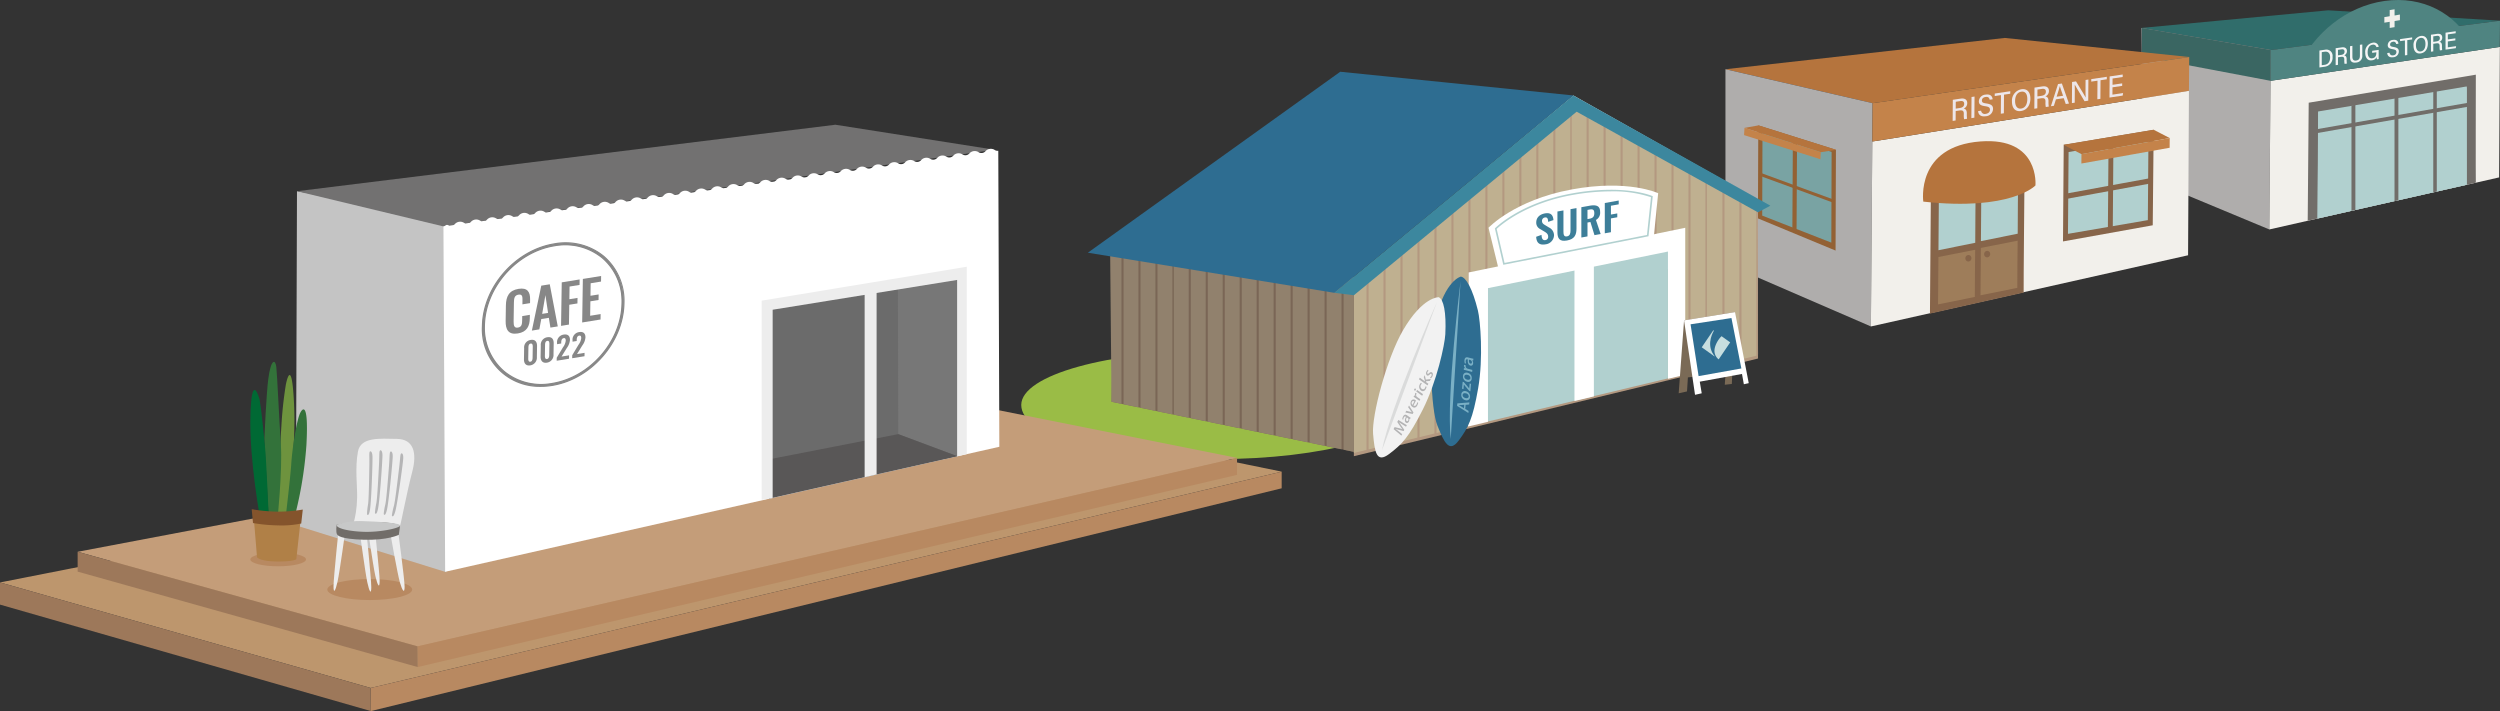 <svg xmlns="http://www.w3.org/2000/svg" xmlns:xlink="http://www.w3.org/1999/xlink" width="774.118" height="220.178" viewBox="0 0 774.118 220.178">
  <rect x="0" y="0" width="774.118" height="220.178" fill="#333333" stroke="none"/>
  <defs>
    <clipPath id="clip-path">
      <path id="パス_25489" data-name="パス 25489" d="M938.6,721.766V776.19l125.139-30.238-.044-47.216-57.143-32.9Z" transform="translate(-938.604 -665.839)" fill="none"/>
    </clipPath>
    <clipPath id="clip-path-2">
      <path id="パス_25492" data-name="パス 25492" d="M835.554,777.8l75.053,15.5-.006-54.078-75.486-8.885Z" transform="translate(-835.114 -730.333)" fill="none"/>
    </clipPath>
    <clipPath id="clip-path-3">
      <path id="パス_25587" data-name="パス 25587" d="M540.542,710.912V819.643L714.9,780.173l-.333-93.188Z" transform="translate(-540.542 -686.985)" fill="none"/>
    </clipPath>
  </defs>
  <g id="House_group2" transform="translate(6397.033 5830.971)">
    <g id="drug_store" data-name="drug store" transform="translate(3277.085 -312.66)">
      <path id="パス_25435" data-name="パス 25435" d="M1271.858,634.29l57.838-5.457,53.2,3.209-70.976,9.082Z" transform="translate(-10282.894 -6143.951)" fill="#306d6b"/>
      <path id="パス_25436" data-name="パス 25436" d="M1271.858,636.315h0l.565,46.156,39.035,16.244.459-55.567Z" transform="translate(-10282.894 -6145.976)" fill="#afadac"/>
      <path id="パス_25437" data-name="パス 25437" d="M1397.546,644.361l-.236,40.415-71.161,16.116.38-46.027Z" transform="translate(-10297.584 -6148.153)" fill="#f2f0eb"/>
      <path id="パス_25438" data-name="パス 25438" d="M1326.749,642.314l-.079,9.54,70.979-10.5.076-8.117Z" transform="translate(-10297.726 -6145.141)" fill="#4f8481"/>
      <path id="パス_25439" data-name="パス 25439" d="M1342.762,664.833l-.309,36.538s52.121-11.789,52.059-11.777,0-33.438,0-33.438Z" transform="translate(-10301.996 -6151.344)" fill="#716d69"/>
      <path id="パス_25440" data-name="パス 25440" d="M1346.906,669.246l-.276,32.88,46.192-10.444c-.053.012,0-30.2,0-30.2Z" transform="translate(-10303.126 -6152.786)" fill="#b1d0cf"/>
      <path id="パス_25441" data-name="パス 25441" d="M1311.883,652.688l-39.86-7.541v-8.832l39.939,6.833Z" transform="translate(-10282.938 -6145.976)" fill="#3a6662"/>
      <path id="パス_25442" data-name="パス 25442" d="M1365.141,624.749c-11.776,1.655-21.955,10-26.823,20.716l53.645-7.54c-4.867-9.352-15.048-14.831-26.823-13.176" transform="translate(-10300.877 -6142.767)" fill="#4f8481"/>
      <path id="パス_25443" data-name="パス 25443" d="M1347.421,643.69l1.722-.244a1.926,1.926,0,0,1,2.348,2.169,2.809,2.809,0,0,1-2.427,3.091l-1.642.233Zm.727,4.551.891-.126c1.139-.161,1.7-1.036,1.7-2.374,0-1.222-.654-1.826-1.691-1.68l-.9.127Zm5.024-2.462v2.346l-.718.1v-5.249l1.9-.268c.932-.132,1.589.241,1.589,1.141a1.413,1.413,0,0,1-.847,1.346c.539.1.762.5.762,1.2v.1a7.3,7.3,0,0,0,.072,1.232l-.712.1a4.942,4.942,0,0,1-.09-1.228V646.5c0-.717-.258-.958-1.083-.841Zm0-.6.93-.131c.646-.092,1.1-.341,1.1-1.047,0-.547-.369-.764-.953-.681l-1.082.153Zm4.463-2.936v3.341c0,.785.276,1.334,1.175,1.207s1.153-.724,1.153-1.541v-3.337l.74-.1v3.363a2.015,2.015,0,0,1-1.911,2.232c-1.365.193-1.889-.46-1.889-1.662v-3.4Zm7.579,4.176a4.81,4.81,0,0,1-.062-.72,1.743,1.743,0,0,1-1.512,1.019c-1.361.193-2.033-.881-2.033-2.387a2.813,2.813,0,0,1,2.268-3.044,1.487,1.487,0,0,1,1.905,1.26l-.713.1a.973.973,0,0,0-1.227-.747c-1.043.147-1.483,1.155-1.483,2.327,0,1.1.42,2.005,1.419,1.864,1.053-.149,1.276-.916,1.276-1.829v-.031l-1.3.184v-.638l2.017-.285v2.848Zm3.927-2.05a.9.9,0,0,0,1.133.807,1,1,0,0,0,.992-.994c0-.562-.275-.759-1.159-.907-1.112-.177-1.529-.5-1.529-1.251a1.692,1.692,0,0,1,1.626-1.627c1.146-.163,1.633.433,1.689,1.185l-.718.1a.76.76,0,0,0-.987-.7c-.584.082-.873.409-.873.869s.269.613,1.087.745c1.293.21,1.611.668,1.611,1.4a1.814,1.814,0,0,1-1.772,1.775c-1.092.154-1.748-.336-1.821-1.3Zm4.756-3.8-1.5.212v-.624l3.742-.529v.624l-1.507.213v4.625l-.732.1Zm7.1.965c0,1.508-.7,2.831-2.249,3.05-1.471.208-2.189-.864-2.189-2.421a2.788,2.788,0,0,1,2.252-2.985C1380.274,638.968,1381,640.038,1381,641.532Zm-3.684.514c0,1.2.479,2.065,1.473,1.925,1.039-.147,1.47-1.122,1.47-2.329,0-1.155-.44-2-1.472-1.856S1377.312,640.913,1377.312,642.046Zm5.37-.443v2.346l-.718.1V638.8l1.9-.268c.932-.132,1.589.242,1.589,1.141a1.413,1.413,0,0,1-.847,1.346c.539.105.762.5.762,1.2v.1a7.283,7.283,0,0,0,.072,1.232l-.711.1a4.921,4.921,0,0,1-.09-1.228v-.111c0-.717-.258-.958-1.082-.842Zm0-.6.93-.131c.646-.091,1.1-.341,1.1-1.047,0-.548-.368-.764-.953-.681l-1.082.153Zm6.832-.46-2.328.329V642.7l2.563-.363-.095.63-3.179.449v-5.249l3.146-.444v.619l-2.435.344v1.567l2.328-.329Z" transform="translate(-10303.341 -6146.355)" fill="#f5f6f6"/>
      <path id="パス_25444" data-name="パス 25444" d="M1378.77,633.931l-1.509.244v-5.527l1.509-.244Z" transform="translate(-10311.415 -6143.835)" fill="#f2f0eb"/>
      <path id="パス_25445" data-name="パス 25445" d="M1374.993,633.149v-1.732l4.816-.777v1.732Z" transform="translate(-10310.802 -6144.44)" fill="#f2f0eb"/>
      <path id="パス_25446" data-name="パス 25446" d="M1346.631,702.035l.166-33.13,46.026-7.757v30.437Z" transform="translate(-10303.127 -6152.695)" fill="#b1d0cf"/>
      <path id="パス_25447" data-name="パス 25447" d="M1361.03,669.127v32.634l1.209-.273V668.912Z" transform="translate(-10307.022 -6154.796)" fill="#716d69"/>
      <path id="パス_25448" data-name="パス 25448" d="M1379.308,665.312v32.336l1.193-.226V664.845Z" transform="translate(-10311.969 -6153.695)" fill="#716d69"/>
      <path id="パス_25449" data-name="パス 25449" d="M1395.755,661.644V693.98l1.093-.246V661.316Z" transform="translate(-10316.419 -6152.741)" fill="#716d69"/>
      <line id="線_668" data-name="線 668" y1="8.393" x2="48.044" transform="translate(-8957.221 -5486.003)" fill="none" stroke="#716d69" stroke-miterlimit="10" stroke-width="1.2"/>
    </g>
    <g id="risorante" transform="translate(3278 -312.972)">
      <path id="パス_25450" data-name="パス 25450" d="M1094.019,650.675l86.5-9.687,57.108,5.905-98.041,14.3Z" transform="translate(-10234.771 -6147.24)" fill="#b5743d"/>
      <path id="パス_25451" data-name="パス 25451" d="M1094.019,654.268h0v60.144l45.042,19.507.522-69.136Z" transform="translate(-10234.771 -6150.833)" fill="#afadac"/>
      <path id="パス_25452" data-name="パス 25452" d="M1254.248,663.427l-.269,50.931L1155.771,736.4l.432-57.267Z" transform="translate(-10251.481 -6153.312)" fill="#f2f0eb"/>
      <path id="パス_25453" data-name="パス 25453" d="M1156.454,663.38l-.09,11.869,98.045-15.7.086-10.462Z" transform="translate(-10251.642 -6149.431)" fill="#c4834a"/>
      <path id="パス_25454" data-name="パス 25454" d="M1181.163,697.436l-.328,43.443,29.011-6.514c-.066.015.3-39.7.3-39.7Z" transform="translate(-10258.264 -6161.765)" fill="#87654a"/>
      <path id="パス_25455" data-name="パス 25455" d="M1184.6,703.242l-.153,20.286s11.428-2.309,11.387-2.3.136-18.124.136-18.124Z" transform="translate(-10259.24 -6164.048)" fill="#b1d0cf"/>
      <path id="パス_25456" data-name="パス 25456" d="M1202.628,699.383l-.153,20.286,11.388-2.3c-.042.009.136-18.124.136-18.124Z" transform="translate(-10264.119 -6163.004)" fill="#b1d0cf"/>
      <path id="パス_25457" data-name="パス 25457" d="M1202.413,729.291l-.111,14.674,11.387-2.3c-.041.009.11-14.609.11-14.609Z" transform="translate(-10264.072 -6170.529)" fill="#9e7d5a"/>
      <path id="パス_25458" data-name="パス 25458" d="M1184.382,733.149l-.111,14.674,11.387-2.3c-.041.009.11-14.609.11-14.609Z" transform="translate(-10259.193 -6171.573)" fill="#9e7d5a"/>
      <path id="パス_25459" data-name="パス 25459" d="M1177.974,703.529s-2.481-17.132,17.731-18.638c18.371-1.368,16.995,13.635,16.995,13.635s-7.527,8.013-34.726,5" transform="translate(-10257.464 -6159.096)" fill="#b5743d"/>
      <path id="パス_25460" data-name="パス 25460" d="M1265.1,709.548l-27.791,5,.226-29.925,27.855-4.654Z" transform="translate(-10273.544 -6157.788)" fill="#87654a"/>
      <path id="パス_25461" data-name="パス 25461" d="M1264.154,708.932l-24.73,4.247.192-25.335,24.73-4.248Z" transform="translate(-10274.117 -6158.77)" fill="#b1d0cf"/>
      <path id="パス_25462" data-name="パス 25462" d="M1257.883,712.224l-1.516.018.206-27.186,1.516-.018Z" transform="translate(-10278.702 -6159.16)" fill="#87654a"/>
      <path id="パス_25463" data-name="パス 25463" d="M1238.318,706.969l-.226-1.611,26.627-4.892.227,1.611Z" transform="translate(-10273.757 -6163.334)" fill="#87654a"/>
      <path id="パス_25464" data-name="パス 25464" d="M1237.537,684.632l27.912-4.665,4.97,2.568-27.329,4.981Z" transform="translate(-10273.606 -6157.788)" fill="#b5743d"/>
      <path id="パス_25465" data-name="パス 25465" d="M1245.142,688.469l-.022,2.909,27.329-4.883.023-3.007Z" transform="translate(-10275.659 -6158.74)" fill="#c4834a"/>
      <path id="パス_25466" data-name="パス 25466" d="M1107.806,706.909l24.043,9.969.115-31.206-24.043-7.562Z" transform="translate(-10238.503 -6157.285)" fill="#936134"/>
      <path id="パス_25467" data-name="パス 25467" d="M1109.626,706.313l21.4,8.358.091-28.067-21.4-7.535Z" transform="translate(-10238.995 -6157.544)" fill="#79a3a3"/>
      <path id="パス_25468" data-name="パス 25468" d="M1122.424,711.389l1.3.47.159-28.443-1.3-.47Z" transform="translate(-10242.458 -6158.593)" fill="#936134"/>
      <path id="パス_25469" data-name="パス 25469" d="M1131.392,707.509l.173-.941-23.214-8.5-.174.942Z" transform="translate(-10238.604 -6162.686)" fill="#936134"/>
      <path id="パス_25470" data-name="パス 25470" d="M1130.434,685.671l-23.995-7.563-4.338.781,23.631,7.527Z" transform="translate(-10236.959 -6157.284)" fill="#b5743d"/>
      <path id="パス_25471" data-name="パス 25471" d="M1125.683,686.7l-.13,2.185-23.631-7.469.131-2.243Z" transform="translate(-10236.91 -6157.574)" fill="#c4834a"/>
      <path id="パス_25472" data-name="パス 25472" d="M1191.412,670.577l-.022,2.924-.923.138.049-6.542,2.44-.364c1.2-.179,2.039.276,2.031,1.4a1.8,1.8,0,0,1-1.1,1.691c.693.122.975.613.969,1.488v.128a8.8,8.8,0,0,0,.081,1.535l-.915.137a5.922,5.922,0,0,1-.1-1.529v-.139c.007-.893-.322-1.189-1.383-1.031Zm.006-.745,1.195-.178c.831-.125,1.423-.442,1.429-1.323.005-.681-.467-.946-1.217-.833l-1.391.207Z" transform="translate(-10260.87 -6154.196)" fill="#ede6e9"/>
      <path id="パス_25473" data-name="パス 25473" d="M1199.4,665.867l-.05,6.542-.931.139.049-6.542Z" transform="translate(-10263.022 -6153.972)" fill="#ede6e9"/>
      <path id="パス_25474" data-name="パス 25474" d="M1202.213,670a1.127,1.127,0,0,0,1.447.989c.8-.119,1.278-.577,1.284-1.255.005-.7-.346-.942-1.48-1.112-1.428-.2-1.96-.6-1.953-1.535a2.194,2.194,0,0,1,2.105-2.054c1.473-.221,2.093.513,2.159,1.449l-.923.139c-.095-.618-.455-.977-1.262-.857-.751.112-1.126.524-1.131,1.1,0,.589.34.761,1.39.912,1.659.24,2.063.807,2.056,1.715a2.349,2.349,0,0,1-2.293,2.241c-1.4.209-2.243-.392-2.327-1.589Z" transform="translate(-10263.798 -6153.735)" fill="#ede6e9"/>
      <path id="パス_25475" data-name="パス 25475" d="M1210.264,664.809l-1.934.289.006-.777,4.813-.719-.006.778-1.938.289-.044,5.765-.941.14Z" transform="translate(-10265.703 -6153.359)" fill="#ede6e9"/>
      <path id="パス_25476" data-name="パス 25476" d="M1221.357,665.662c-.014,1.879-.926,3.538-2.917,3.836-1.893.283-2.805-1.042-2.791-2.982a3.578,3.578,0,0,1,2.923-3.758c1.881-.281,2.8,1.042,2.785,2.9m-4.738.7c-.012,1.492.6,2.566,1.875,2.375,1.336-.2,1.9-1.421,1.91-2.926.011-1.44-.546-2.487-1.873-2.29s-1.9,1.428-1.911,2.84" transform="translate(-10267.684 -6153.121)" fill="#ede6e9"/>
      <path id="パス_25477" data-name="パス 25477" d="M1226.091,665.4l-.022,2.924-.923.138.049-6.542,2.44-.364c1.2-.179,2.039.276,2.031,1.4a1.805,1.805,0,0,1-1.1,1.691c.692.122.974.613.968,1.489v.128a8.788,8.788,0,0,0,.081,1.534l-.915.137a5.925,5.925,0,0,1-.1-1.529v-.139c.007-.893-.322-1.189-1.383-1.031Zm.006-.745,1.195-.178c.832-.125,1.423-.441,1.43-1.322.005-.682-.467-.946-1.217-.834l-1.391.207Z" transform="translate(-10270.254 -6152.794)" fill="#ede6e9"/>
      <path id="パス_25478" data-name="パス 25478" d="M1233.739,665.234l-.633,2-.929.139c.407-1.214,1.751-5.488,2.207-6.864l1.188-.177,2.2,6.205-.993.15-.628-1.813Zm2.206-1.107c-.525-1.535-.864-2.452-.995-2.969l-.015,0c-.187.79-.535,1.85-.988,3.265Z" transform="translate(-10272.156 -6152.474)" fill="#ede6e9"/>
      <path id="パス_25479" data-name="パス 25479" d="M1241.1,665.944l.05-6.542,1.223-.182c2.51,4.139,2.858,4.716,2.975,4.991l.015,0c-.056-.843-.058-1.9-.05-2.963l.019-2.468.875-.131-.05,6.542-1.145.171c-2.685-4.5-2.9-4.9-3.031-5.149h-.01c.042.834.027,1.939.018,3.112l-.019,2.49Z" transform="translate(-10274.572 -6152.018)" fill="#ede6e9"/>
      <path id="パス_25480" data-name="パス 25480" d="M1251.242,658.688l-1.933.289.006-.778,4.813-.718-.006.778-1.939.29-.043,5.764-.942.14Z" transform="translate(-10276.792 -6151.703)" fill="#ede6e9"/>
      <path id="パス_25482" data-name="パス 25482" d="M1197.744,734.128a1,1,0,0,1-.947,1.024.955.955,0,0,1-.932-1,1,1,0,0,1,.947-1.024.956.956,0,0,1,.932,1" transform="translate(-10262.331 -6172.172)" fill="#87654a"/>
      <path id="パス_25483" data-name="パス 25483" d="M1205.711,732.37a1,1,0,0,1-.947,1.024.955.955,0,0,1-.931-1,1,1,0,0,1,.947-1.024.955.955,0,0,1,.931,1" transform="translate(-10264.487 -6171.696)" fill="#87654a"/>
      <path id="パス_25930" data-name="パス 25930" d="M1260.982,660l-3,.447-.017,2.272,3.3-.492-.128.786-4.088.61.05-6.542,4.046-.6-.006.772-3.133.468-.015,1.953,2.995-.447Z" transform="translate(-10278.888 -6151.412)" fill="#ede6e9"/>
    </g>
    <g id="surf" transform="translate(3304 -455.941)">
      <path id="パス_25484" data-name="パス 25484" d="M918.048,790.535c0,9.263-27.011,16.773-60.328,16.773-36.416,0-60.329-7.509-60.329-16.773s27.011-16.773,60.329-16.773,60.328,7.508,60.328,16.773" transform="translate(-10182.197 -6040.167)" fill="#9abc46"/>
      <path id="パス_25485" data-name="パス 25485" d="M1063.743,745.481l-.131-47.907-57.055-32.207-66.323,55.39-1.63,54.962Z" transform="translate(-10220.408 -6010.837)" fill="#f0f0f0"/>
      <path id="パス_25486" data-name="パス 25486" d="M835.718,778.109l.8-46.629,74.248,8.048.006,54.078Z" transform="translate(-10192.567 -6028.726)" fill="#7a6656"/>
      <path id="パス_25487" data-name="パス 25487" d="M1063.743,745.952l-.044-47.215-57.143-32.9L938.6,721.767V776.19Z" transform="translate(-10220.408 -6009.964)" fill="#b39880"/>
      <g id="グループ_11311" data-name="グループ 11311" transform="translate(-9281.804 -5345.125)">
        <g id="グループ_11310" data-name="グループ 11310" clip-path="url(#clip-path)">
          <rect id="長方形_6707" data-name="長方形 6707" width="4.608" height="115.645" transform="translate(-0.702 -3.132)" fill="#bfb090"/>
          <rect id="長方形_6708" data-name="長方形 6708" width="4.608" height="115.645" transform="translate(4.556 -3.132)" fill="#bfb090"/>
          <rect id="長方形_6709" data-name="長方形 6709" width="4.608" height="115.645" transform="translate(9.813 -3.132)" fill="#bfb090"/>
          <rect id="長方形_6710" data-name="長方形 6710" width="4.608" height="115.645" transform="translate(15.071 -3.132)" fill="#bfb090"/>
          <rect id="長方形_6711" data-name="長方形 6711" width="4.608" height="115.645" transform="translate(20.329 -3.132)" fill="#bfb090"/>
          <rect id="長方形_6712" data-name="長方形 6712" width="4.608" height="115.645" transform="translate(25.586 -3.132)" fill="#bfb090"/>
          <rect id="長方形_6713" data-name="長方形 6713" width="4.608" height="115.645" transform="translate(30.844 -3.132)" fill="#bfb090"/>
          <rect id="長方形_6714" data-name="長方形 6714" width="4.608" height="115.645" transform="translate(36.101 -3.132)" fill="#bfb090"/>
          <rect id="長方形_6715" data-name="長方形 6715" width="4.608" height="115.645" transform="translate(41.359 -3.132)" fill="#bfb090"/>
          <rect id="長方形_6716" data-name="長方形 6716" width="4.608" height="115.645" transform="translate(46.616 -3.132)" fill="#bfb090"/>
          <rect id="長方形_6717" data-name="長方形 6717" width="4.608" height="115.645" transform="translate(51.874 -3.132)" fill="#bfb090"/>
          <rect id="長方形_6718" data-name="長方形 6718" width="4.608" height="115.645" transform="translate(57.132 -3.132)" fill="#bfb090"/>
          <rect id="長方形_6719" data-name="長方形 6719" width="4.608" height="115.645" transform="translate(62.389 -3.132)" fill="#bfb090"/>
          <rect id="長方形_6720" data-name="長方形 6720" width="4.608" height="115.645" transform="translate(67.444 -3.132)" fill="#bfb090"/>
          <rect id="長方形_6721" data-name="長方形 6721" width="4.608" height="115.645" transform="translate(72.702 -3.132)" fill="#bfb090"/>
          <rect id="長方形_6722" data-name="長方形 6722" width="4.608" height="115.645" transform="translate(77.959 -3.132)" fill="#bfb090"/>
          <rect id="長方形_6723" data-name="長方形 6723" width="4.608" height="115.645" transform="translate(83.217 -3.132)" fill="#bfb090"/>
          <rect id="長方形_6724" data-name="長方形 6724" width="4.608" height="115.645" transform="translate(88.474 -3.132)" fill="#bfb090"/>
          <rect id="長方形_6725" data-name="長方形 6725" width="4.608" height="115.645" transform="translate(93.732 -3.132)" fill="#bfb090"/>
          <rect id="長方形_6726" data-name="長方形 6726" width="4.608" height="115.645" transform="translate(98.99 -3.132)" fill="#bfb090"/>
          <rect id="長方形_6727" data-name="長方形 6727" width="4.608" height="115.645" transform="translate(104.247 -3.132)" fill="#bfb090"/>
          <path id="パス_25488" data-name="パス 25488" d="M1093.273,777.161l-4.791-.079V661.437l4.791.079Z" transform="translate(-979.16 -664.648)" fill="#bfb090"/>
          <rect id="長方形_6728" data-name="長方形 6728" width="4.608" height="115.645" transform="translate(114.762 -3.132)" fill="#bfb090"/>
          <rect id="長方形_6729" data-name="長方形 6729" width="4.608" height="115.645" transform="translate(120.02 -3.132)" fill="#bfb090"/>
          <rect id="長方形_6730" data-name="長方形 6730" width="4.608" height="115.645" transform="translate(125.277 -3.132)" fill="#bfb090"/>
        </g>
      </g>
      <path id="パス_25490" data-name="パス 25490" d="M987.066,783.082l.187-47.713,67.065-13.832v45.5l-5.352,1.277V734.32l-55.727,10.255v37.034Z" transform="translate(-10233.521 -6026.036)" fill="#fff"/>
      <path id="パス_25491" data-name="パス 25491" d="M995.529,741.92v42.323l55.727-13.349V731.625l-55.727,11.333" transform="translate(-10235.811 -6028.766)" fill="#b1d0cf"/>
      <g id="グループ_11315" data-name="グループ 11315" transform="translate(-9357.29 -5298.083)">
        <g id="グループ_11314" data-name="グループ 11314" clip-path="url(#clip-path-2)">
          <rect id="長方形_6732" data-name="長方形 6732" width="4.608" height="115.645" transform="translate(-27.383 -34.948)" fill="#91816d"/>
          <rect id="長方形_6733" data-name="長方形 6733" width="4.608" height="115.645" transform="translate(-22.126 -34.948)" fill="#91816d"/>
          <rect id="長方形_6734" data-name="長方形 6734" width="4.608" height="115.645" transform="translate(-16.869 -34.948)" fill="#91816d"/>
          <rect id="長方形_6735" data-name="長方形 6735" width="4.608" height="115.645" transform="translate(-11.611 -34.948)" fill="#91816d"/>
          <rect id="長方形_6736" data-name="長方形 6736" width="4.608" height="115.645" transform="translate(-6.354 -34.948)" fill="#91816d"/>
          <rect id="長方形_6737" data-name="長方形 6737" width="4.608" height="115.645" transform="translate(-1.096 -34.948)" fill="#91816d"/>
          <rect id="長方形_6738" data-name="長方形 6738" width="4.608" height="115.645" transform="translate(4.161 -34.948)" fill="#91816d"/>
          <rect id="長方形_6739" data-name="長方形 6739" width="4.608" height="115.645" transform="translate(9.419 -34.948)" fill="#91816d"/>
          <rect id="長方形_6740" data-name="長方形 6740" width="4.608" height="115.645" transform="translate(14.676 -34.948)" fill="#91816d"/>
          <rect id="長方形_6741" data-name="長方形 6741" width="4.608" height="115.645" transform="translate(19.731 -34.948)" fill="#91816d"/>
          <rect id="長方形_6742" data-name="長方形 6742" width="4.608" height="115.645" transform="translate(24.989 -34.948)" fill="#91816d"/>
          <rect id="長方形_6743" data-name="長方形 6743" width="4.608" height="115.645" transform="translate(30.246 -34.948)" fill="#91816d"/>
          <rect id="長方形_6744" data-name="長方形 6744" width="4.608" height="115.645" transform="translate(35.504 -34.948)" fill="#91816d"/>
          <rect id="長方形_6745" data-name="長方形 6745" width="4.608" height="115.645" transform="translate(40.762 -34.948)" fill="#91816d"/>
          <rect id="長方形_6746" data-name="長方形 6746" width="4.608" height="115.645" transform="translate(46.019 -34.948)" fill="#91816d"/>
          <rect id="長方形_6747" data-name="長方形 6747" width="4.608" height="115.645" transform="translate(51.277 -34.948)" fill="#91816d"/>
          <rect id="長方形_6748" data-name="長方形 6748" width="4.608" height="115.645" transform="translate(56.534 -34.948)" fill="#91816d"/>
          <rect id="長方形_6749" data-name="長方形 6749" width="4.608" height="115.645" transform="translate(61.792 -34.948)" fill="#91816d"/>
          <rect id="長方形_6750" data-name="長方形 6750" width="4.608" height="115.645" transform="translate(67.049 -34.948)" fill="#91816d"/>
          <rect id="長方形_6751" data-name="長方形 6751" width="4.608" height="115.645" transform="translate(72.307 -34.948)" fill="#91816d"/>
          <rect id="長方形_6752" data-name="長方形 6752" width="4.608" height="115.645" transform="translate(77.565 -34.948)" fill="#91816d"/>
          <rect id="長方形_6753" data-name="長方形 6753" width="4.608" height="115.645" transform="translate(82.822 -34.948)" fill="#91816d"/>
        </g>
      </g>
      <path id="パス_25493" data-name="パス 25493" d="M976,662.643,902,723.757l-76.341-12.422L903.816,655.3Z" transform="translate(-10189.846 -6008.113)" fill="#2e6d91"/>
      <path id="パス_25494" data-name="パス 25494" d="M1005.338,670.394l-68.974,56.832-6.041-.745,73.993-61.114,61,34.127-3.838,2.063Z" transform="translate(-10218.166 -6010.836)" fill="#3c879e"/>
      <path id="パス_25495" data-name="パス 25495" d="M1032.24,737.5v41.324l6.01-1.436V735.012Z" transform="translate(-10245.744 -6029.682)" fill="#fff"/>
      <path id="パス_25496" data-name="パス 25496" d="M1078.145,759.891l-1.66,22.583,2.579-.576.273-4.35,11.656-1.25-.235,3.533,2.179-.251.991-22.246Z" transform="translate(-10257.717 -6035.722)" fill="#7a6a56"/>
      <path id="パス_25497" data-name="パス 25497" d="M1078.76,759.891l3.4,23.052,2.073-.468-.605-3.6,13.074-2.39.572,3.188,1.518-.339-4.253-22Z" transform="translate(-10258.333 -6035.722)" fill="#fff"/>
      <path id="パス_25498" data-name="パス 25498" d="M1081.522,761.792l2.491,16.043,13.245-2.371-3.072-15.609Z" transform="translate(-10259.08 -6036.404)" fill="#2e6d91"/>
      <path id="パス_25499" data-name="パス 25499" d="M998.949,729.748l-3.2-13.059s8.025-8.56,25.622-11.839,26.914,1.142,26.914,1.142l-1.417,14.065Z" transform="translate(-10235.871 -6021.193)" fill="#fff"/>
      <path id="パス_25500" data-name="パス 25500" d="M1034.307,705.4v.5a36.716,36.716,0,0,1,12.482,1.809l-1.241,11.681-44.1,8.662-2.435-10.525c1.277-1.2,9.009-7.957,23.658-10.547a67.294,67.294,0,0,1,11.636-1.08Zm0,0a67.487,67.487,0,0,0-11.728,1.088c-16.377,2.894-24.13,10.878-24.13,10.878l2.608,11.27,44.966-8.832,1.318-12.416s-4.393-1.988-13.033-1.988" transform="translate(-10236.602 -6021.67)" fill="#b1d0cf"/>
      <path id="パス_25501" data-name="パス 25501" d="M1016,722.639l1.644-.583c.051,1.1.349,1.767,1.19,1.616a.975.975,0,0,0,.867-1.035c0-.81-.465-1.179-1.152-1.589l-1.32-.794a2.168,2.168,0,0,1-1.217-2.05c0-1.482,1.036-2.5,2.7-2.8,1.967-.352,2.524.729,2.627,2.077l-1.643.549c-.039-.873-.181-1.508-1.023-1.357a1.023,1.023,0,0,0-.88,1.037c0,.637.3.93.854,1.259l1.307.8a2.721,2.721,0,0,1,1.566,2.44,2.939,2.939,0,0,1-2.627,2.774c-1.915.344-2.821-.49-2.9-2.341" transform="translate(-10241.35 -6024.358)" fill="#3d7e99"/>
      <path id="パス_25502" data-name="パス 25502" d="M1025.009,720.576v-6.344l1.864-.334v6.541c0,.891.116,1.669,1.087,1.5s1.1-1,1.1-1.887v-6.541l1.85-.332v6.344c0,1.968-.608,3.269-2.95,3.689s-2.951-.664-2.951-2.632" transform="translate(-10243.788 -6023.773)" fill="#3d7e99"/>
      <path id="パス_25503" data-name="パス 25503" d="M1035.161,712.59l2.524-.452c2.1-.375,3.287.013,3.287,1.9a2.525,2.525,0,0,1-1.294,2.5l1.462,4.358-1.916.342-1.255-4.07-.906.162v4.3l-1.9.341Zm2.511,3.568c1.1-.2,1.5-.7,1.5-1.7,0-.949-.3-1.36-1.4-1.162l-.712.128v2.848Z" transform="translate(-10246.535 -6023.458)" fill="#3d7e99"/>
      <path id="パス_25504" data-name="パス 25504" d="M1045.116,710.737l4.309-.772v1.18l-2.407.431v2.733l1.967-.352v1.193l-1.967.352v4.273l-1.9.34Z" transform="translate(-10249.229 -6022.904)" fill="#3d7e99"/>
      <path id="パス_25505" data-name="パス 25505" d="M980.592,742.265s-4.79,1.141-7.609,12.772c-2.347,9.681-1.7,28.154.393,33.39s3.648,8.546,6.578,4.608,4.357-6.63,6.018-16.131.682-21.115-.074-24.17c-1.655-6.7-3.7-10.339-5.307-10.468" transform="translate(-10229.307 -6031.645)" fill="#2e6d91"/>
      <path id="パス_25506" data-name="パス 25506" d="M982.654,744.222s-4.475,35.683-3.048,48.88" transform="translate(-10231.426 -6032.174)" fill="#7ab0c5"/>
      <path id="パス_25507" data-name="パス 25507" d="M967.038,751.009s-4.926-.213-11,10.178c-5.058,8.65-9.788,26.556-9.3,32.149s1.024,9.2,4.977,6.218,6.1-5.172,10.45-13.836,6.774-20.076,6.935-23.215c.354-6.885-.554-10.931-2.059-11.495" transform="translate(-10222.598 -6034.01)" fill="#f2f2f2"/>
      <path id="パス_25508" data-name="パス 25508" d="M967.6,752.865s-14.636,33.02-17.091,46.074" transform="translate(-10223.629 -6034.513)" fill="#dadbdb"/>
      <path id="パス_25509" data-name="パス 25509" d="M986.216,795.667l-.061.658-1.1.092-.117,1.262,1.03.635-.059.642-3.492-2.213.071-.767Zm-1.586.741-.973.075c-.242.013-.5.016-.731.017v.011c.217.118.474.252.689.381l.918.579Z" transform="translate(-10232.264 -6046.095)" fill="#7ab0c5"/>
      <path id="パス_25510" data-name="パス 25510" d="M985.661,790.916a1.618,1.618,0,0,1,1.244,1.753,1.07,1.07,0,0,1-1.459,1.007,1.621,1.621,0,0,1-1.244-1.764,1.065,1.065,0,0,1,1.459-1m-1.05,1.125c-.049.534.432.871.88.989.509.134.963-.028,1.005-.486a1.038,1.038,0,0,0-.881-.984c-.429-.113-.957-.042-1,.481" transform="translate(-10232.744 -6044.794)" fill="#7ab0c5"/>
      <path id="パス_25511" data-name="パス 25511" d="M984.708,786.9l.344.09,1.277,1.492c.136.163.266.324.386.488l.009,0,.142-1.532.443.117-.211,2.3-.326-.086-1.3-1.519c-.135-.169-.256-.322-.381-.487l-.01,0-.13,1.413-.442-.117Z" transform="translate(-10232.829 -6043.723)" fill="#7ab0c5"/>
      <path id="パス_25512" data-name="パス 25512" d="M986.38,783.092a1.619,1.619,0,0,1,1.244,1.754,1.071,1.071,0,0,1-1.459,1.006,1.621,1.621,0,0,1-1.244-1.764,1.065,1.065,0,0,1,1.459-1m-1.05,1.125c-.049.534.432.871.88.988.509.135.963-.027,1.005-.485a1.037,1.037,0,0,0-.88-.984c-.429-.113-.957-.042-1.005.481" transform="translate(-10232.938 -6042.677)" fill="#7ab0c5"/>
      <path id="パス_25513" data-name="パス 25513" d="M985.868,779.873a1.079,1.079,0,0,0-.031.18.839.839,0,0,0,.692.884l1.377.362-.058.626-1.806-.476c-.3-.08-.552-.14-.794-.187l.05-.544.478.1,0-.021a1.043,1.043,0,0,1-.462-.913.733.733,0,0,1,.028-.152Z" transform="translate(-10233.029 -6041.784)" fill="#7ab0c5"/>
      <path id="パス_25514" data-name="パス 25514" d="M987.681,776.831a3.2,3.2,0,0,0,.621.12l-.052.566-.306-.036v.016a1.251,1.251,0,0,1,.276.924c-.051.556-.438.779-.839.673-.646-.171-.907-.9-.814-1.916-.193-.051-.58-.152-.635.446a1.693,1.693,0,0,0,.113.77l-.376.033a2.285,2.285,0,0,1-.128-1.017c.08-.874.608-.984,1.16-.838Zm-.745.427c-.045.491-.017,1.078.446,1.2a.334.334,0,0,0,.455-.327.713.713,0,0,0-.471-.76Z" transform="translate(-10233.105 -6040.913)" fill="#7ab0c5"/>
      <path id="パス_25515" data-name="パス 25515" d="M959.557,804.726l-.252.484-1.1-.686c-.355-.223-.76-.476-1.072-.7l-.007.013c.247.311.5.672.752,1.039l.893,1.312-.2.376-1.363-.348a9.925,9.925,0,0,1-1.139-.355l-.007.013c.31.232.7.544,1.039.822l1.007.818-.243.467-2.419-2.031.325-.623,1.358.328c.374.1.708.2,1.028.317l.007-.013c-.229-.276-.463-.585-.71-.939l-.862-1.271.327-.628Z" transform="translate(-10224.965 -6048.111)" fill="#b3b3b4"/>
      <path id="パス_25516" data-name="パス 25516" d="M961.3,801.565a2.55,2.55,0,0,0,.452.273l-.236.454-.23-.116-.007.012a1.129,1.129,0,0,1-.1.843c-.232.446-.616.522-.9.321-.453-.322-.41-1,.015-1.815-.136-.1-.407-.29-.657.19a1.574,1.574,0,0,0-.176.67l-.309-.077a2.128,2.128,0,0,1,.248-.879c.365-.7.82-.643,1.207-.368Zm-.737.144c-.205.394-.385.888-.061,1.119a.3.3,0,0,0,.474-.143.605.605,0,0,0-.112-.762Z" transform="translate(-10225.968 -6047.506)" fill="#b3b3b4"/>
      <path id="パス_25517" data-name="パス 25517" d="M961.579,796.977l1.379,2.155-.25.481-2.258-.464.281-.54,1.173.3a5.165,5.165,0,0,1,.547.171l.007-.013c-.13-.152-.25-.314-.376-.488l-.773-1.078Z" transform="translate(-10226.318 -6046.449)" fill="#b3b3b4"/>
      <path id="パス_25518" data-name="パス 25518" d="M965.024,795.416a2.651,2.651,0,0,1-.284.834c-.374.719-.958.872-1.514.476a1.351,1.351,0,0,1-.418-1.769.846.846,0,0,1,1.365-.314,1.212,1.212,0,0,1,.155.128l-.788,1.514c.417.279.746.057.943-.32a2.127,2.127,0,0,0,.227-.662Zm-1.211-.376a.46.46,0,0,0-.748.149.744.744,0,0,0,.2.9Z" transform="translate(-10226.912 -6045.758)" fill="#b3b3b4"/>
      <path id="パス_25519" data-name="パス 25519" d="M964.9,791.833a.876.876,0,0,0-.087.14.7.7,0,0,0,.244.926l.966.689-.261.5-1.268-.9c-.212-.151-.389-.271-.565-.379l.228-.437.343.222.009-.017a.9.9,0,0,1-.052-.885.764.764,0,0,1,.074-.119Z" transform="translate(-10227.26 -6044.986)" fill="#b3b3b4"/>
      <path id="パス_25520" data-name="パス 25520" d="M964.684,790.261c-.09.174-.251.22-.373.133a.351.351,0,0,1-.071-.454c.09-.174.247-.222.376-.13a.345.345,0,0,1,.069.451m2.236,1.249-.261.5-1.827-1.3.261-.5Z" transform="translate(-10227.33 -6044.498)" fill="#b3b3b4"/>
      <path id="パス_25521" data-name="パス 25521" d="M968.611,788.557a2.182,2.182,0,0,1-.228.68c-.357.688-.953.882-1.521.476a1.45,1.45,0,0,1-.328-1.923,1.594,1.594,0,0,1,.36-.473l.243.31a1.138,1.138,0,0,0-.3.376.9.9,0,0,0,.271,1.188.643.643,0,0,0,1.015-.267,1.561,1.561,0,0,0,.161-.5Z" transform="translate(-10227.906 -6043.835)" fill="#b3b3b4"/>
      <path id="パス_25522" data-name="パス 25522" d="M969.91,785.29l-.315.605-1.193.088.08.325.656.467-.261.5-2.655-1.89.261-.5,1.651,1.177.005-.009c-.04-.107-.086-.228-.117-.333l-.3-1.026.308-.592.315,1.374Z" transform="translate(-10227.881 -6042.965)" fill="#b3b3b4"/>
      <path id="パス_25523" data-name="パス 25523" d="M970.006,782.161a1.027,1.027,0,0,0-.339.381c-.117.225-.081.417.042.5s.245.026.492-.195c.327-.307.6-.4.865-.208.352.249.377.748.1,1.29a1.611,1.611,0,0,1-.459.562l-.226-.316a1.364,1.364,0,0,0,.406-.457c.139-.268.107-.469-.031-.568s-.267-.054-.508.166c-.35.332-.629.388-.841.238a.94.94,0,0,1-.115-1.215,1.428,1.428,0,0,1,.4-.492Z" transform="translate(-10228.693 -6042.356)" fill="#b3b3b4"/>
      <path id="パス_25524" data-name="パス 25524" d="M1093.877,767.564c-1.025.894-2.479,3.276-2.169,5.059a3.335,3.335,0,0,0,1.266,2.115l3.565-5.267Z" transform="translate(-10261.824 -6038.49)" fill="#c7dedf"/>
      <path id="パス_25525" data-name="パス 25525" d="M1090.261,773.062c-2.436-2.982-1.109-6.346-.222-7.887l-.19-.131-3.577,5.269,3.937,2.821.047-.07" transform="translate(-10260.365 -6037.808)" fill="#c7dedf"/>
    </g>
    <g id="Cafe" transform="translate(1251.317 -11358.116)">
      <path id="パス_25578" data-name="パス 25578" d="M642.992,794.664,752.21,817.008l-282.1,66.98L355.343,851.321Z" transform="translate(-8003.693 4856.177)" fill="#bd966d"/>
      <path id="パス_25579" data-name="パス 25579" d="M794.785,825.3v5.156L512.755,899.435l-.068-7.159Z" transform="translate(-8046.269 4847.888)" fill="#b88961"/>
      <path id="パス_25580" data-name="パス 25580" d="M355.343,872.339V879.2l114.836,32.968-.069-7.159Z" transform="translate(-8003.693 4835.159)" fill="#9d785a"/>
      <path id="パス_25581" data-name="パス 25581" d="M647.151,792.014,747.3,812.039,493.541,870.387,388.3,841.109Z" transform="translate(-8012.611 4856.894)" fill="#c49d79"/>
      <path id="パス_25582" data-name="パス 25582" d="M786.345,819.468v5.25l-253.7,59.513-.063-6.417Z" transform="translate(-8051.653 4849.465)" fill="#b88961"/>
      <path id="パス_25583" data-name="パス 25583" d="M388.3,859.322v6.146l105.3,29.548-.063-6.417Z" transform="translate(-8012.611 4838.681)" fill="#9d785a"/>
      <path id="パス_25584" data-name="パス 25584" d="M527.1,714.464l-45.809-8.213-.338,103.469,46.587,14.508" transform="translate(-8037.682 4880.101)" fill="#c4c4c4"/>
      <path id="パス_25585" data-name="パス 25585" d="M697.443,685.779l-49.314-7.749L481.416,698.615l45.349,10.9Z" transform="translate(-8037.808 4887.737)" fill="#727171"/>
      <g id="グループ_11329" data-name="グループ 11329" transform="translate(-7513.265 5572.299)">
        <g id="グループ_11328" data-name="グループ 11328" clip-path="url(#clip-path-3)">
          <path id="パス_25586" data-name="パス 25586" d="M795.227,674.306l-.08-.577a1.605,1.605,0,0,1-1.132-.257,2.226,2.226,0,0,0-2.842.391,1.649,1.649,0,0,1-2.152.3,2.224,2.224,0,0,0-2.84.39,1.643,1.643,0,0,1-2.148.3,2.224,2.224,0,0,0-2.839.39,1.644,1.644,0,0,1-2.149.3,2.222,2.222,0,0,0-2.839.391,1.641,1.641,0,0,1-2.148.3,2.219,2.219,0,0,0-2.837.391,1.643,1.643,0,0,1-2.147.3,2.22,2.22,0,0,0-2.837.391,1.639,1.639,0,0,1-2.146.295,2.218,2.218,0,0,0-2.836.391,1.639,1.639,0,0,1-2.146.295,2.22,2.22,0,0,0-2.837.391,1.64,1.64,0,0,1-2.147.3,2.22,2.22,0,0,0-2.837.391,1.642,1.642,0,0,1-2.147.3,2.219,2.219,0,0,0-2.837.391,1.64,1.64,0,0,1-2.147.295,2.22,2.22,0,0,0-2.837.391,1.639,1.639,0,0,1-2.147.3,2.219,2.219,0,0,0-2.837.391,1.64,1.64,0,0,1-2.146.3,2.217,2.217,0,0,0-2.836.39,1.642,1.642,0,0,1-2.147.3,2.219,2.219,0,0,0-2.836.39,1.636,1.636,0,0,1-2.144.3,2.218,2.218,0,0,0-2.837.39,1.64,1.64,0,0,1-2.147.3,2.218,2.218,0,0,0-2.835.39,1.637,1.637,0,0,1-2.144.3,2.218,2.218,0,0,0-2.836.389,1.638,1.638,0,0,1-2.146.3,2.218,2.218,0,0,0-2.835.391,1.638,1.638,0,0,1-2.144.3,2.216,2.216,0,0,0-2.835.39,1.637,1.637,0,0,1-2.143.3,2.216,2.216,0,0,0-2.835.39,1.64,1.64,0,0,1-2.145.3,2.219,2.219,0,0,0-2.836.39,1.636,1.636,0,0,1-2.142.3,2.214,2.214,0,0,0-2.834.39,1.584,1.584,0,0,1-1.015.551,1.6,1.6,0,0,1-1.127-.257,2.214,2.214,0,0,0-2.834.39,1.639,1.639,0,0,1-2.144.295,2.218,2.218,0,0,0-2.837.39,1.6,1.6,0,0,1-.993.547l-.049.007a1.6,1.6,0,0,1-1.1-.258,2.22,2.22,0,0,0-2.837.39,1.618,1.618,0,0,1-.926.531l-.185.026a1.627,1.627,0,0,1-1.034-.261,2.22,2.22,0,0,0-2.836.39,1.655,1.655,0,0,1-.856.515l-.332.045a1.654,1.654,0,0,1-.957-.265,2.217,2.217,0,0,0-2.836.39,1.689,1.689,0,0,1-.791.5l-.465.063a1.7,1.7,0,0,1-.888-.268,2.217,2.217,0,0,0-2.836.39,1.712,1.712,0,0,1-.724.484l-.6.082a1.734,1.734,0,0,1-.823-.27,2.217,2.217,0,0,0-2.836.39,1.749,1.749,0,0,1-.669.47l-.705.1a1.763,1.763,0,0,1-.771-.271,2.218,2.218,0,0,0-2.835.39,1.784,1.784,0,0,1-.649.46l-.745.1a1.8,1.8,0,0,1-.75-.267,2.216,2.216,0,0,0-2.835.39,1.827,1.827,0,0,1-.629.452L640.3,695a1.837,1.837,0,0,1-.726-.263,2.221,2.221,0,0,0-2.837.39,1.856,1.856,0,0,1-.611.442l-.828.113a1.862,1.862,0,0,1-.705-.26,2.219,2.219,0,0,0-2.836.39,1.9,1.9,0,0,1-.591.432l-.869.119a1.909,1.909,0,0,1-.683-.257,2.216,2.216,0,0,0-2.834.391,1.931,1.931,0,0,1-.572.423l-.909.124a1.944,1.944,0,0,1-.664-.252,2.219,2.219,0,0,0-2.835.39,1.984,1.984,0,0,1-.553.415l-.95.129a1.988,1.988,0,0,1-.643-.249,2.219,2.219,0,0,0-2.836.39,2.027,2.027,0,0,1-.533.406l-.991.135a2.045,2.045,0,0,1-.62-.245,2.215,2.215,0,0,0-2.834.39,2.068,2.068,0,0,1-.514.4l-1.031.141a2.089,2.089,0,0,1-.6-.241,2.216,2.216,0,0,0-2.834.39,2.108,2.108,0,0,1-.5.387l-1.069.146a2.155,2.155,0,0,1-.578-.238,2.219,2.219,0,0,0-2.835.39,2.145,2.145,0,0,1-.477.378l-1.112.152a2.185,2.185,0,0,1-.556-.234,2.22,2.22,0,0,0-2.837.39,2.221,2.221,0,0,1-.457.369l-1.152.157a2.255,2.255,0,0,1-.535-.231,2.219,2.219,0,0,0-2.835.39,2.3,2.3,0,0,1-.438.36l-1.19.162a2.344,2.344,0,0,1-.515-.226,2.216,2.216,0,0,0-2.834.39,2.379,2.379,0,0,1-.419.351l-1.228.167a2.335,2.335,0,0,1-.5-.222,2.215,2.215,0,0,0-2.835.39,2.42,2.42,0,0,1-.4.341l-1.26.172a2.489,2.489,0,0,1-.48-.218,2.216,2.216,0,0,0-2.835.39,2.468,2.468,0,0,1-.393.333l-1.285.175a2.523,2.523,0,0,1-.466-.213,2.217,2.217,0,0,0-2.836.39,2.565,2.565,0,0,1-.383.325l-1.308.179a2.65,2.65,0,0,1-.453-.209,2.217,2.217,0,0,0-2.835.389,2.592,2.592,0,0,1-.372.318l-1.329.181a2.613,2.613,0,0,1-.441-.2,2.216,2.216,0,0,0-2.834.389,2.674,2.674,0,0,1-.361.31l-1.352.185a2.757,2.757,0,0,1-.429-.2,2.215,2.215,0,0,0-2.834.39,2.777,2.777,0,0,1-.35.3l-1.376.187a2.884,2.884,0,0,1-.416-.193,2.215,2.215,0,0,0-2.834.39,2.846,2.846,0,0,1-.339.292l-1.4.191a2.945,2.945,0,0,1-.4-.189,2.216,2.216,0,0,0-2.835.39,2.879,2.879,0,0,1-.33.285l-1.423.194a3.2,3.2,0,0,0-.392-.184c-.78-.179-.667.327-1.386.426h0l.528,106.942,251.111-56.633-.1-84.182c.036,0,.065,0,.1,0" transform="translate(-541.366 -683.234)" fill="#fff"/>
        </g>
      </g>
      <path id="パス_25588" data-name="パス 25588" d="M681.73,810.667V751.574l58.531-9.294v55.668Z" transform="translate(-8092.011 4870.351)" fill="#6b6b6b"/>
      <path id="パス_25589" data-name="パス 25589" d="M754.973,798.074l-18.339-6.857-.114-45.948,18.453-2.988" transform="translate(-8106.836 4870.351)" fill="#777"/>
      <path id="パス_25590" data-name="パス 25590" d="M721.808,809.37l-40.078,7.821v12.18l58.417-13.145Z" transform="translate(-8092.011 4852.197)" fill="#595757"/>
      <path id="パス_25591" data-name="パス 25591" d="M577.772,775.344l.054-3.4a2.354,2.354,0,0,1,2.036-2.57c1.374-.222,1.985.586,1.964,1.923l-.054,3.4a2.4,2.4,0,0,1-2.036,2.552c-1.346.217-1.985-.6-1.964-1.9m2.673-.451.053-3.366c.008-.521-.058-1.125-.655-1.029s-.683.725-.691,1.247l-.053,3.366c-.008.494.086,1.1.655,1.01s.683-.734.691-1.227" transform="translate(-8063.88 4863.031)" fill="#878787"/>
      <path id="パス_25592" data-name="パス 25592" d="M584.84,774.2l.053-3.4a2.356,2.356,0,0,1,2.036-2.57c1.374-.223,1.986.586,1.964,1.923l-.054,3.4a2.4,2.4,0,0,1-2.036,2.551c-1.346.217-1.985-.6-1.964-1.9m2.673-.452.053-3.366c.008-.521-.058-1.126-.655-1.029s-.683.725-.691,1.246l-.053,3.365c-.008.493.086,1.1.655,1.01s.683-.735.691-1.228" transform="translate(-8065.793 4863.34)" fill="#878787"/>
      <path id="パス_25593" data-name="パス 25593" d="M591.682,774.27l1.942-3.236a4.18,4.18,0,0,0,.846-2.047c.009-.569-.176-.861-.611-.79-.616.1-.777.692-.788,1.347l-.005.322-1.289.209.006-.342a2.38,2.38,0,0,1,2.055-2.63c1.308-.211,1.959.43,1.939,1.681a4.859,4.859,0,0,1-.985,2.486l-1.62,2.636,2.331-.377-.017,1.053-3.819.618Z" transform="translate(-8067.641 4863.646)" fill="#878787"/>
      <path id="パス_25594" data-name="パス 25594" d="M598.255,773.207l1.942-3.236a4.181,4.181,0,0,0,.846-2.047c.009-.569-.176-.861-.611-.79-.616.1-.777.692-.788,1.347l-.005.322-1.289.209.006-.342a2.38,2.38,0,0,1,2.055-2.63c1.309-.211,1.96.43,1.94,1.681a4.859,4.859,0,0,1-.985,2.486l-1.62,2.636,2.331-.377-.017,1.053-3.819.618Z" transform="translate(-8069.419 4863.933)" fill="#878787"/>
      <path id="パス_25595" data-name="パス 25595" d="M570,757.614l.077-4.809c.044-2.762.953-4.651,3.913-5.131,2.761-.446,3.619.942,3.581,3.288l-.018,1.131-2.362.382.018-1.166c.018-1.131.016-2.044-1.231-1.842-1.264.2-1.4,1.188-1.416,2.419l-.093,5.841c-.023,1.464.266,2.115,1.346,1.939,1.214-.2,1.279-1.153,1.3-2.351l.019-1.214,2.362-.382-.017,1.082c-.038,2.379-.864,4.223-3.708,4.682-2.961.479-3.813-1.242-3.771-3.871" transform="translate(-8061.778 4868.914)" fill="#878787"/>
      <path id="パス_25596" data-name="パス 25596" d="M584.043,746.191l2.628-.425,2.481,13.043-2.279.368-.483-3.026-2.346.379-.6,3.2-2.311.374Zm2.106,8.439-.825-5.51-1,5.806Z" transform="translate(-8064.791 4869.408)" fill="#878787"/>
      <path id="パス_25597" data-name="パス 25597" d="M593.736,744.61l5.538-.9-.026,1.7-3.094.5-.062,3.926,2.528-.409-.027,1.714-2.528.408-.1,6.14-2.445.4Z" transform="translate(-8068.143 4869.963)" fill="#878787"/>
      <path id="パス_25598" data-name="パス 25598" d="M602.7,743.153l5.655-.915-.028,1.731-3.209.519-.062,3.877,2.528-.409-.027,1.714-2.528.409-.071,4.476,3.243-.524-.026,1.681-5.689.92Z" transform="translate(-8070.569 4870.363)" fill="#878787"/>
      <path id="パス_25599" data-name="パス 25599" d="M581.712,772.323c-12.075,1.953-21.742-6.285-21.55-18.364s10.17-23.495,22.245-25.448,21.742,6.285,21.55,18.364-10.17,23.494-22.244,25.448m.685-43.229c-11.753,1.9-21.466,13.013-21.652,24.77s9.224,19.776,20.976,17.876,21.467-13.013,21.652-24.77-9.223-19.776-20.976-17.875" transform="translate(-8059.115 4874.155)" fill="#878787"/>
      <path id="パス_25600" data-name="パス 25600" d="M577.809,772.725A17.824,17.824,0,0,1,559.9,753.886c.193-12.165,10.243-23.663,22.4-25.629a18.872,18.872,0,0,1,15.474,3.915,18.314,18.314,0,0,1,6.3,14.636c-.193,12.165-10.243,23.662-22.4,25.628a22.163,22.163,0,0,1-3.864.289m8.352-44.384a21.843,21.843,0,0,0-3.794.284c-11.988,1.939-21.895,13.273-22.085,25.266a17.953,17.953,0,0,0,6.166,14.348,18.489,18.489,0,0,0,15.163,3.829C593.6,770.129,603.5,758.8,603.7,746.8a17.448,17.448,0,0,0-17.535-18.461m-8.239,43.794a17.356,17.356,0,0,1-17.437-18.344c.188-11.843,9.973-23.036,21.812-24.952a18.382,18.382,0,0,1,15.067,3.813,17.835,17.835,0,0,1,6.131,14.25c-.188,11.843-9.972,23.037-21.812,24.952a21.605,21.605,0,0,1-3.76.281m4.436-42.927c-11.666,1.887-21.308,12.918-21.493,24.589a17.468,17.468,0,0,0,6,13.961,17.989,17.989,0,0,0,14.755,3.727c11.667-1.887,21.308-12.918,21.493-24.589a17.467,17.467,0,0,0-6-13.961,17.989,17.989,0,0,0-14.755-3.727" transform="translate(-8059.044 4874.225)" fill="#878787"/>
      <path id="パス_25601" data-name="パス 25601" d="M678.688,810.469v-61.66l63.513-10.5v58l-2.994.721V742.4l-57.116,9.224v58.326Z" transform="translate(-8091.188 4871.427)" fill="#ededed"/>
      <path id="パス_25602" data-name="パス 25602" d="M722.4,806.305V749.263l3.705-.573v56.751Z" transform="translate(-8103.016 4868.617)" fill="#ededed"/>
      <path id="パス_25603" data-name="パス 25603" d="M520.569,874.15c0,1.8-5.884,3.252-13.143,3.252s-13.143-1.456-13.143-3.252,5.884-3.252,13.143-3.252,13.143,1.456,13.143,3.252" transform="translate(-8041.289 4835.548)" fill="#b88961"/>
      <path id="パス_25604" data-name="パス 25604" d="M478.851,861.778c0,1.176-3.86,2.129-8.621,2.129s-8.621-.953-8.621-2.129,3.86-2.129,8.621-2.129,8.621.953,8.621,2.129" transform="translate(-8032.448 4838.592)" fill="#b88961"/>
      <path id="パス_25605" data-name="パス 25605" d="M523.485,850.585s2.012,14.941,2.012,17.188-.705,1.306-1.465-1.358-2.88-14.732-2.88-14.732Z" transform="translate(-8048.56 4841.045)" fill="#ededed"/>
      <path id="パス_25606" data-name="パス 25606" d="M509.9,848.184s1.7,16.563,1.7,19.052-.6,1.449-1.239-1.5-2.435-16.331-2.435-16.331Z" transform="translate(-8044.982 4841.695)" fill="#ededed"/>
      <path id="パス_25607" data-name="パス 25607" d="M513.245,845.592s1.814,16.563,1.814,19.052-.635,1.449-1.321-1.5-2.6-16.331-2.6-16.331Z" transform="translate(-8045.851 4842.396)" fill="#ededed"/>
      <path id="パス_25608" data-name="パス 25608" d="M498.659,847.841s-1.735,16.563-1.735,19.052.608,1.449,1.263-1.5,2.484-16.331,2.484-16.331Z" transform="translate(-8042.004 4841.788)" fill="#ededed"/>
      <path id="パス_25609" data-name="パス 25609" d="M519.5,838.231c.2-.236,2.138-10.53,3.742-16.567s.422-10.216-4.709-10.288-11.227-.694-12.075,3.908c-.958,5.2-.175,10.561-.256,14.245-.155,7.046-2.015,10.269-2.015,10.269s12.6,1.64,15.314-1.568" transform="translate(-8043.968 4851.673)" fill="#ededed"/>
      <path id="パス_25610" data-name="パス 25610" d="M521.714,836.827s.438,1.049,1.106-1.556,2.271-14.239,2.4-16.059-.635-1.963-.8-1.356-.167,1.713-.5,4.425-1.2,10.242-1.6,11.562a21.009,21.009,0,0,0-.6,2.837" transform="translate(-8048.712 4849.988)" fill="#b5b5b6"/>
      <path id="パス_25611" data-name="パス 25611" d="M518.253,836.158s.481,1.028,1.039-1.607,1.677-14.332,1.734-16.156-.716-1.931-.857-1.317-.1,1.719-.317,4.444-.775,10.288-1.12,11.627a21,21,0,0,0-.486,2.862" transform="translate(-8047.773 4850.203)" fill="#b5b5b6"/>
      <path id="パス_25612" data-name="パス 25612" d="M514.521,835.7s.507,1.013,1-1.637,1.309-14.375,1.32-16.2-.766-1.909-.892-1.291-.051,1.721-.2,4.452-.511,10.307-.823,11.654a21.012,21.012,0,0,0-.412,2.876" transform="translate(-8046.763 4850.342)" fill="#b5b5b6"/>
      <path id="パス_25613" data-name="パス 25613" d="M511.16,836.205s.543.992.94-1.675.8-14.418.744-16.243-.833-1.876-.937-1.254.01,1.722-.044,4.457-.145,10.32-.408,11.68a21.071,21.071,0,0,0-.31,2.89" transform="translate(-8045.852 4850.221)" fill="#b5b5b6"/>
      <path id="パス_25614" data-name="パス 25614" d="M498.054,847.529h0c1.225-.485,15.514-1.76,19.655.276l-.379,2.842s-3.384,1.747-10.872,1.527c-7.552-.222-8.073-1.41-8.254-1.666-.443-.627-.15-2.978-.15-2.978" transform="translate(-8042.181 4842.1)" fill="#716d69"/>
      <path id="パス_25615" data-name="パス 25615" d="M498.228,847.427a22.467,22.467,0,0,1,8.5-1.1c5.392.171,11.293.58,11.159,1.376s-6.279,2.093-11.293,1.912c-5.137-.186-8.573-1.187-8.362-2.187" transform="translate(-8042.354 4842.202)" fill="#c7c8c8"/>
      <path id="パス_25616" data-name="パス 25616" d="M475.614,829.988s3.41-20.615,2.643-36.8c-.745-15.738-2.557-5.809-2.557-5.809a122.828,122.828,0,0,0-1.352,12.609c-.376,5.036-1.248,29.459-1.248,29.459Z" transform="translate(-8035.558 4858.985)" fill="#6e933e"/>
      <path id="パス_25617" data-name="パス 25617" d="M478.7,834.414a122.436,122.436,0,0,0,4.264-24.465c.839-15.565-1.829-10.153-1.829-10.153-1.123,1.892-2.557,11-2.859,15.88-.259,4.194-1.937,18.291-1.937,18.291Z" transform="translate(-8036.433 4855.034)" fill="#33723a"/>
      <path id="パス_25618" data-name="パス 25618" d="M467.553,802.774s.618-14.121,1.218-18.723c.849-6.5,2.233-6.188,2.5-3.71s.864,15.755,1.4,23.863-1.08,23.717-1.08,23.717h-2.627Z" transform="translate(-8034.057 4860.495)" fill="#33723a"/>
      <path id="パス_25619" data-name="パス 25619" d="M464.792,831.15s-3.534-18.529-3.155-32.662,2.849-4.875,2.849-4.875c.538,2.968,1.124,9.24,1.619,14.021s1.258,23.515,1.258,23.515Z" transform="translate(-8032.448 4857.267)" fill="#006934"/>
      <path id="パス_25620" data-name="パス 25620" d="M462.789,841.514a31.679,31.679,0,0,0,15.04.27l-1.66,15s-.549.762-5.86.733S464,856.261,464,856.177s-1.209-14.663-1.209-14.663" transform="translate(-8032.767 4843.5)" fill="#b08047"/>
      <path id="パス_25621" data-name="パス 25621" d="M470.265,842.005a47,47,0,0,0,7.749-.646l-.481,4.317a29.92,29.92,0,0,1-7.382.58,49.3,49.3,0,0,1-7.554-.721l-.4-4.281a53.052,53.052,0,0,0,8.068.751" transform="translate(-8032.607 4843.57)" fill="#84542c"/>
    </g>
  </g>
</svg>
